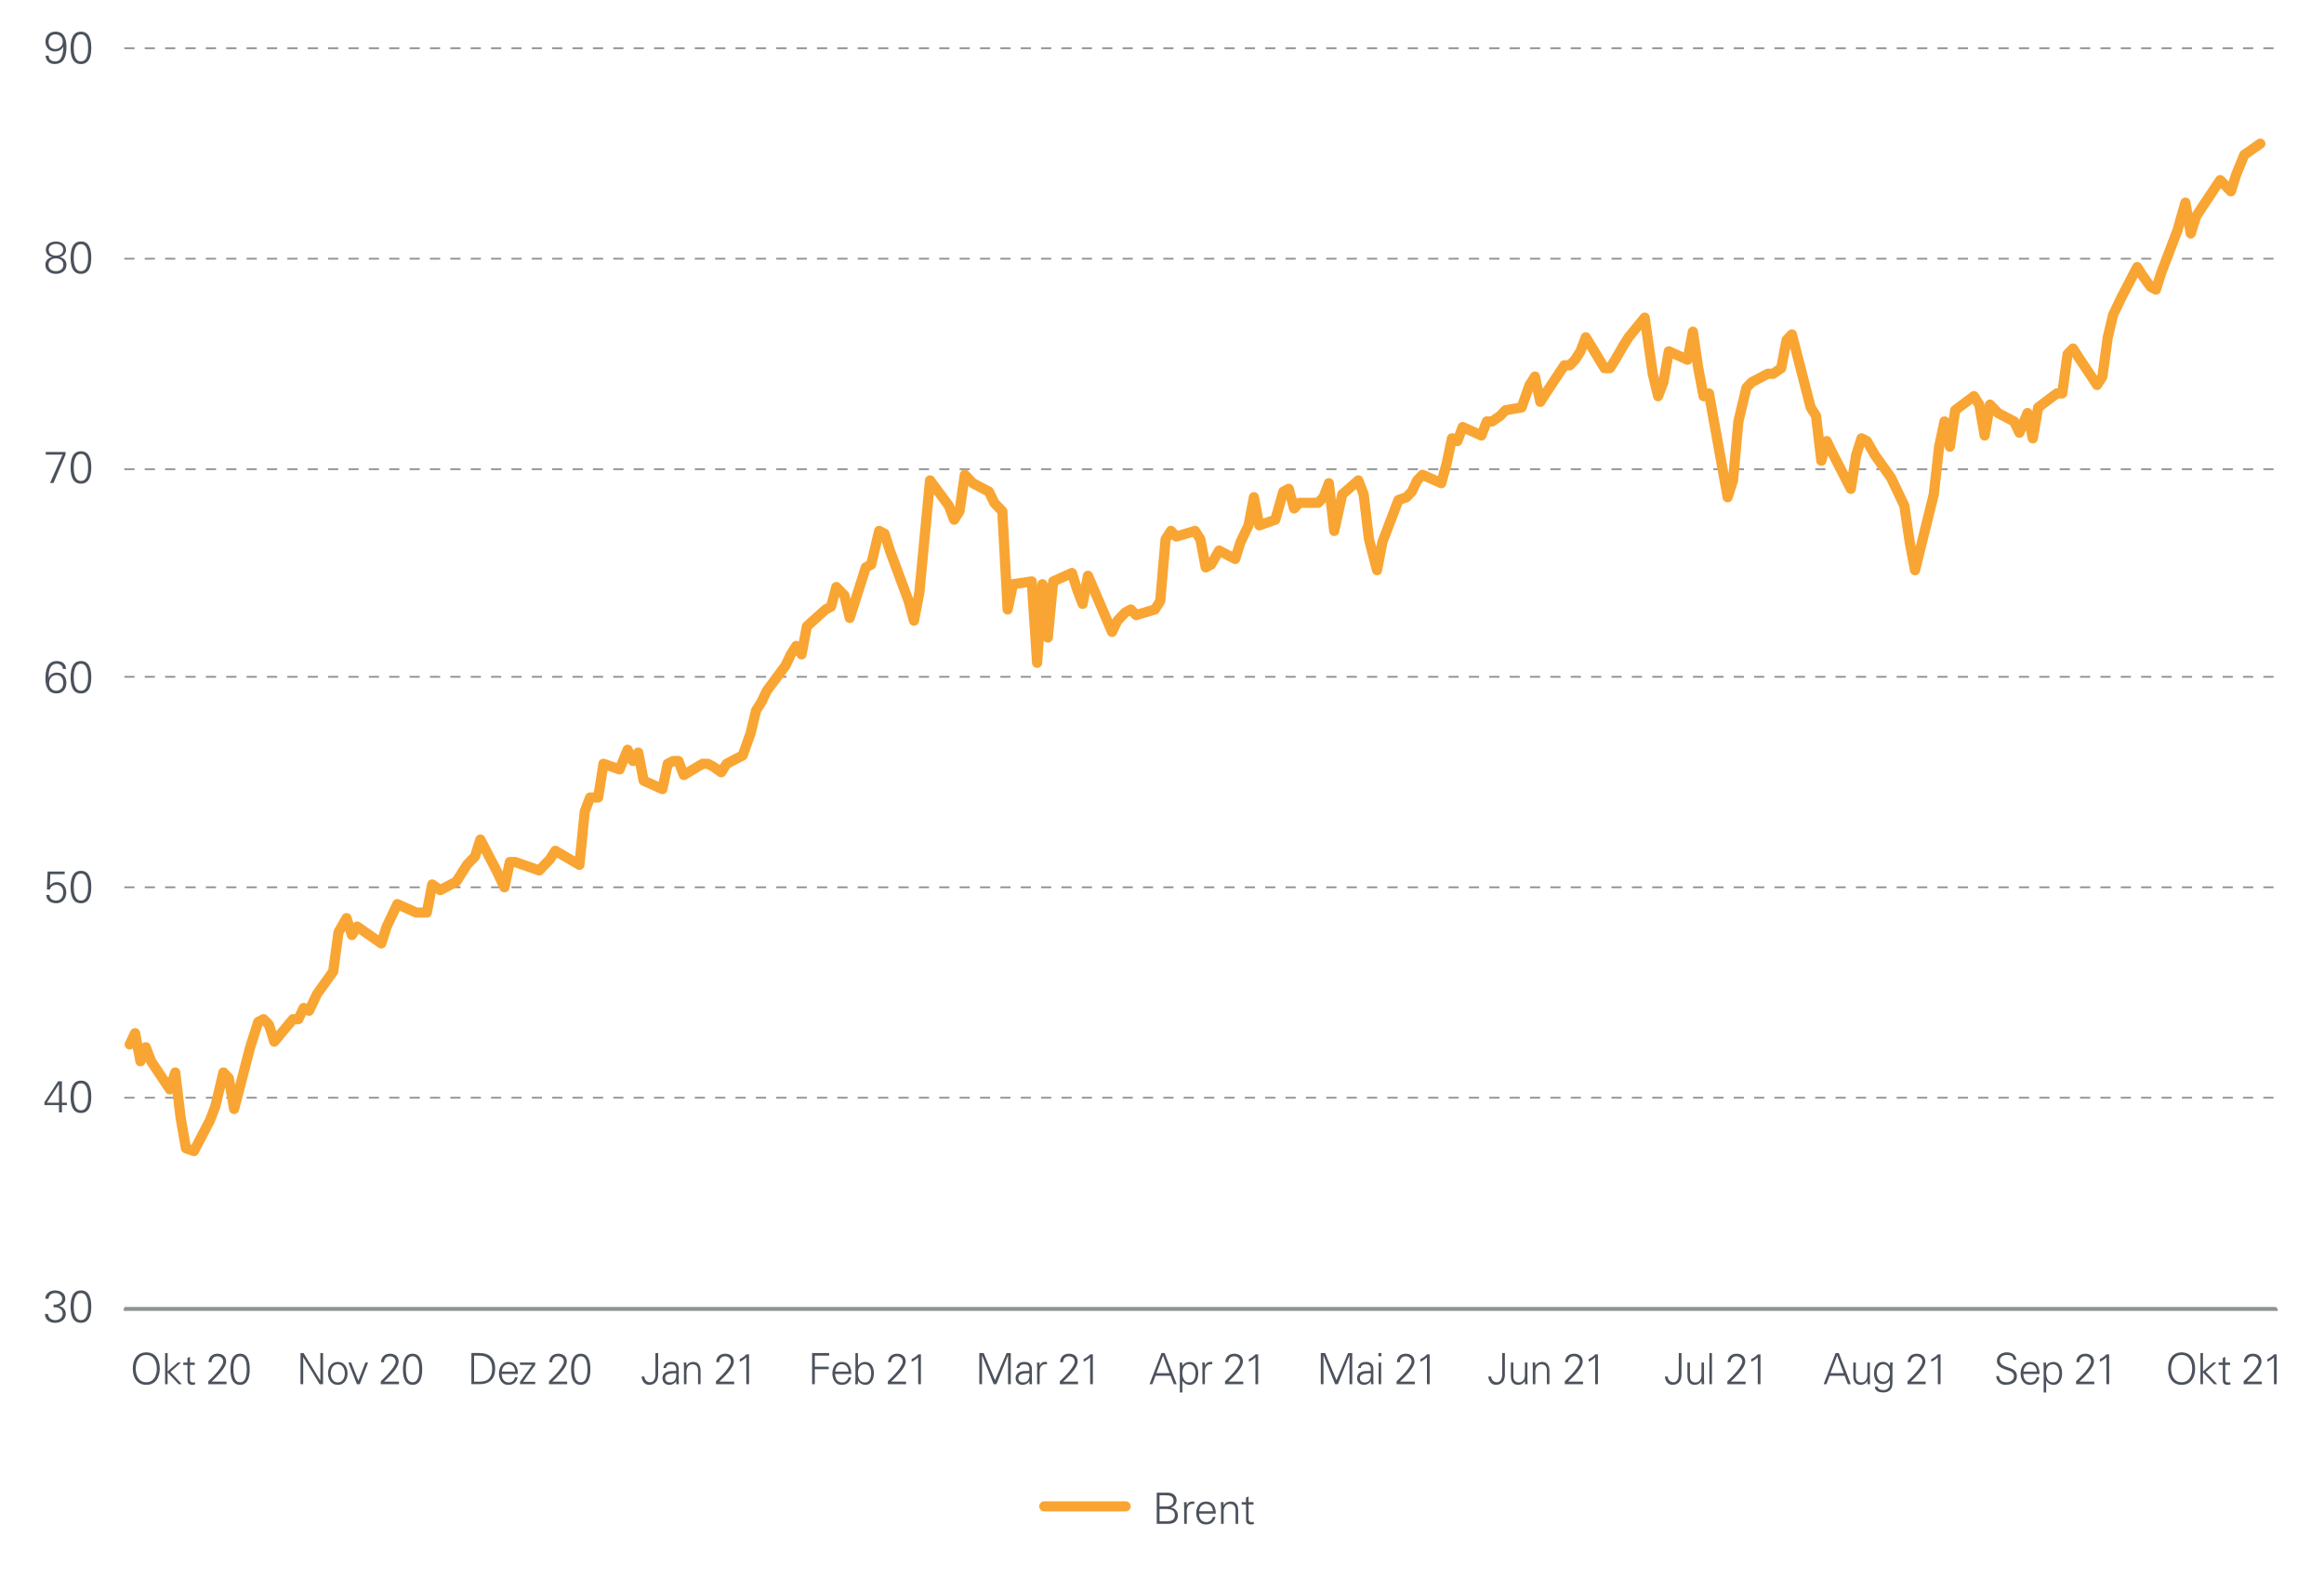 <?xml version="1.0" encoding="utf-8"?>
<!-- Generator: Adobe Illustrator 25.4.1, SVG Export Plug-In . SVG Version: 6.00 Build 0)  -->
<svg version="1.0" xmlns="http://www.w3.org/2000/svg" xmlns:xlink="http://www.w3.org/1999/xlink" x="0px" y="0px"
	 viewBox="0 0 700 475.36" enable-background="new 0 0 700 475.36" xml:space="preserve">
<g id="Produt_Chart">
	<g>
		<g>
			<g>
				<g>
					<g>
						<g>
							<path fill="#4B525C" d="M348.42,459.12v-9.39l3.37,0.01c1.39,0,2.61,0.84,2.61,2.34c0,1.04-0.75,1.88-1.74,2.12v0.03
								c1.27,0.21,2.13,1.04,2.13,2.38c0,1.23-0.75,2.51-2.79,2.51H348.42z M351.3,453.87c1.09,0,2.18-0.43,2.18-1.7
								c0-1.37-1.12-1.64-2.22-1.65h-2v3.35H351.3z M349.26,458.34h2.07c1.61,0.03,2.55-0.4,2.55-1.85c0-1.6-1.29-1.85-3.05-1.85
								h-1.56V458.34z"/>
							<path fill="#4B525C" d="M357.46,459.12h-0.78v-5.06c0.01-0.51-0.04-1.03-0.07-1.47h0.81l0.04,0.96h0.03
								c0.23-0.66,0.82-1.13,1.47-1.16c0.26-0.01,0.52,0,0.78,0.01v0.75c-0.16-0.01-0.32-0.05-0.48-0.05
								c-1.16,0-1.77,0.83-1.79,2.08V459.12z"/>
							<path fill="#4B525C" d="M361.15,456.04c0.03,1.39,0.66,2.56,2.26,2.56c0.92,0,1.69-0.66,1.89-1.56h0.82
								c-0.4,1.56-1.38,2.28-2.95,2.28c-1.95,0-2.86-1.68-2.86-3.46c0-1.77,0.97-3.46,2.91-3.46c2.18,0,2.98,1.6,2.98,3.64H361.15z
								 M365.35,455.33c-0.09-1.26-0.77-2.21-2.12-2.21c-1.27,0-1.95,1.07-2.05,2.21H365.35z"/>
							<path fill="#4B525C" d="M368.57,459.12h-0.78v-5.06c0-0.51-0.04-1.03-0.07-1.47h0.81l0.04,0.96l0.03,0.03
								c0.46-0.81,1.2-1.18,2.04-1.18c2.13,0,2.3,1.89,2.3,2.64v4.08h-0.78v-4.21c0-1.13-0.65-1.79-1.72-1.79
								c-1.29,0-1.87,1.08-1.87,2.25V459.12z"/>
							<path fill="#4B525C" d="M375.3,453.31H374v-0.71h1.3v-1.39l0.78-0.34v1.73h1.48v0.71h-1.48v4.37c-0.01,0.6,0.3,0.92,0.9,0.92
								c0.23,0,0.47-0.01,0.68-0.08v0.68c-0.25,0.06-0.53,0.12-0.79,0.12c-1.65,0-1.56-1.05-1.56-1.94V453.31z"/>
						</g>
						
							<line fill="none" stroke="#F9A533" stroke-width="3.05" stroke-linecap="round" stroke-linejoin="round" stroke-miterlimit="10" x1="339.05" y1="453.86" x2="314.54" y2="453.86"/>
					</g>
				</g>
			</g>
		</g>
		<g>
			<path fill="#4B525C" d="M14.67,16.8c0.04,1.23,0.88,1.69,2.03,1.69c2.14,0,2.37-3,2.37-4.42h-0.03
				c-0.46,0.91-1.39,1.43-2.48,1.43c-1.69,0-2.87-1.23-2.87-2.91c0-1.78,1.18-3.06,2.99-3.06c2.72,0,3.33,2.3,3.33,4.62
				c0,2.51-0.57,5.14-3.56,5.14c-1.67,0-2.61-1.01-2.73-2.5H14.67z M14.64,12.67c0,1.23,0.77,2.1,2,2.1c1.3,0,2.26-0.92,2.26-2.22
				c0-1.28-0.92-2.19-2.21-2.19C15.31,10.35,14.64,11.37,14.64,12.67z"/>
			<path fill="#4B525C" d="M27.49,14.42c0,2.38-0.56,4.88-3.11,4.88c-2.56,0-3.11-2.5-3.11-4.88s0.55-4.88,3.11-4.88
				C26.93,9.54,27.49,12.04,27.49,14.42z M22.21,14.42c0,1.39,0.18,4.07,2.17,4.07s2.17-2.68,2.17-4.07s-0.18-4.07-2.17-4.07
				S22.21,13.03,22.21,14.42z"/>
			<path fill="#4B525C" d="M15.71,77.43c-1.1-0.11-1.91-1.05-1.91-2.16c0-1.73,1.54-2.51,3.04-2.51s3.04,0.78,3.04,2.51
				c0,1.14-0.81,1.92-1.88,2.16v0.01c1.25,0.32,2.02,1.08,2.02,2.33c0,1.89-1.61,2.74-3.18,2.74s-3.18-0.85-3.18-2.74
				c-0.01-1.2,0.83-2.06,2.04-2.31V77.43z M16.85,81.7c1.16,0,2.23-0.59,2.23-1.93s-1.07-1.93-2.23-1.93s-2.23,0.6-2.23,1.93
				S15.68,81.7,16.85,81.7z M16.85,77.02c1.25,0,2.17-0.59,2.17-1.76c0-1.26-1.12-1.77-2.17-1.77s-2.17,0.51-2.17,1.77
				C14.68,76.43,15.6,77.02,16.85,77.02z"/>
			<path fill="#4B525C" d="M27.49,77.63c0,2.38-0.56,4.88-3.11,4.88c-2.56,0-3.11-2.5-3.11-4.88s0.55-4.88,3.11-4.88
				C26.93,72.75,27.49,75.25,27.49,77.63z M22.21,77.63c0,1.39,0.18,4.07,2.17,4.07s2.17-2.68,2.17-4.07s-0.18-4.07-2.17-4.07
				S22.21,76.24,22.21,77.63z"/>
			<path fill="#4B525C" d="M19.75,136.95l-3.64,8.57h-1.03l3.75-8.54h-5.05v-0.81h5.97V136.95z"/>
			<path fill="#4B525C" d="M27.49,140.84c0,2.38-0.56,4.88-3.11,4.88c-2.56,0-3.11-2.5-3.11-4.88s0.55-4.88,3.11-4.88
				C26.93,135.96,27.49,138.46,27.49,140.84z M22.21,140.84c0,1.39,0.18,4.07,2.17,4.07s2.17-2.68,2.17-4.07s-0.18-4.07-2.17-4.07
				S22.21,139.45,22.21,140.84z"/>
			<path fill="#4B525C" d="M19.88,201.56h-0.95c-0.04-0.97-0.83-1.58-1.79-1.58c-2.25,0-2.5,2.45-2.5,4.2h0.03
				c0.42-1.03,1.37-1.53,2.46-1.53c1.85,0,2.87,1.31,2.87,3.1s-1.11,3.18-2.95,3.18c-2.61,0-3.36-2.16-3.36-4.41
				c0-2.39,0.38-5.35,3.41-5.35C18.63,199.17,19.85,199.94,19.88,201.56z M14.8,205.87c0,1.18,0.89,2.24,2.11,2.24
				c1.38,0,2.14-0.99,2.14-2.31c0-1.23-0.57-2.41-1.96-2.41C15.6,203.4,14.8,204.48,14.8,205.87z"/>
			<path fill="#4B525C" d="M27.49,204.05c0,2.38-0.56,4.88-3.11,4.88c-2.56,0-3.11-2.5-3.11-4.88s0.55-4.88,3.11-4.88
				C26.93,199.17,27.49,201.67,27.49,204.05z M22.21,204.05c0,1.39,0.18,4.07,2.17,4.07s2.17-2.68,2.17-4.07s-0.18-4.07-2.17-4.07
				S22.21,202.65,22.21,204.05z"/>
			<path fill="#4B525C" d="M14.33,262.58h5.16v0.81h-4.32l-0.15,3.34l0.03,0.03c0.53-0.61,1.22-0.99,2.06-0.99
				c1.76,0,2.86,1.45,2.86,3.12c0,1.8-1.15,3.25-3,3.25c-1.58,0-2.98-0.73-3.03-2.5h0.95c0.05,1.12,0.92,1.69,1.99,1.69
				c1.46,0,2.15-1.12,2.15-2.47c0-1.35-0.69-2.27-2.1-2.27c-0.89,0-1.71,0.54-1.89,1.42h-0.91L14.33,262.58z"/>
			<path fill="#4B525C" d="M27.49,267.26c0,2.38-0.56,4.88-3.11,4.88c-2.56,0-3.11-2.5-3.11-4.88c0-2.38,0.55-4.88,3.11-4.88
				C26.93,262.37,27.49,264.88,27.49,267.26z M22.21,267.26c0,1.39,0.18,4.07,2.17,4.07s2.17-2.68,2.17-4.07s-0.18-4.07-2.17-4.07
				S22.21,265.86,22.21,267.26z"/>
			<path fill="#4B525C" d="M17.78,332.96h-4.4v-0.85l4.11-6.33h1.16v6.45h1.5v0.73h-1.5v2.18h-0.88V332.96z M17.78,326.66h-0.03
				l-3.63,5.57h3.65V326.66z"/>
			<path fill="#4B525C" d="M27.49,330.46c0,2.38-0.56,4.88-3.11,4.88c-2.56,0-3.11-2.5-3.11-4.88c0-2.38,0.55-4.88,3.11-4.88
				C26.93,325.58,27.49,328.08,27.49,330.46z M22.21,330.46c0,1.39,0.18,4.07,2.17,4.07s2.17-2.68,2.17-4.07s-0.18-4.07-2.17-4.07
				S22.21,329.07,22.21,330.46z"/>
			<path fill="#4B525C" d="M16.13,393.05c1.21,0.14,2.59-0.35,2.59-1.76c0-1.08-0.97-1.69-2.07-1.69c-1.19,0-1.92,0.62-2.04,1.7
				h-0.95c0-1.58,1.41-2.51,2.87-2.51c1.58,0,3.14,0.74,3.14,2.56c0,1.14-0.87,1.89-1.91,2.11v0.03c1.19,0.26,2.06,1.11,2.06,2.37
				c0,1.76-1.64,2.7-3.21,2.7c-1.65,0-3.03-0.89-3.08-2.68h0.95c0.01,1.16,1.04,1.87,2.12,1.87c1.25,0,2.27-0.66,2.27-2
				c0-1.5-1.45-2.03-2.73-1.84V393.05z"/>
			<path fill="#4B525C" d="M27.49,393.67c0,2.38-0.56,4.88-3.11,4.88c-2.56,0-3.11-2.5-3.11-4.88c0-2.38,0.55-4.88,3.11-4.88
				C26.93,388.79,27.49,391.29,27.49,393.67z M22.21,393.67c0,1.39,0.18,4.07,2.17,4.07s2.17-2.68,2.17-4.07s-0.18-4.07-2.17-4.07
				S22.21,392.28,22.21,393.67z"/>
		</g>
		<g>
			<line fill="none" stroke="#909294" stroke-width="0.767" x1="37.26" y1="394.58" x2="686.06" y2="394.58"/>
		</g>
		<path fill="none" stroke="#909294" stroke-width="0.537" stroke-dasharray="3.068,3.068" d="M37.46,330.74h648.2 M37.46,267.33
			h648.2 M37.46,203.92h648.2 M37.46,141.36h648.2 M37.46,77.95h648.2 M37.46,14.53h648.2"/>
		<g>
			<line fill="none" stroke="#909294" stroke-width="0.767" x1="37.46" y1="394.16" x2="685.66" y2="394.16"/>
		</g>
		
			<polyline fill="none" stroke="#F9A533" stroke-width="3.073" stroke-linecap="round" stroke-linejoin="round" stroke-miterlimit="10" points="
			39.07,314.68 40.69,311.3 42.3,319.75 43.91,315.53 45.52,319.75 51.17,328.21 52.78,323.13 54.39,336.66 56,345.96 58.42,346.81 
			63.26,337.51 64.87,333.28 67.29,323.13 68.9,324.83 70.52,334.13 75.35,315.53 77.77,307.92 79.38,307.07 81,308.76 
			82.61,313.83 88.25,307.07 89.86,307.07 91.48,303.69 93.09,304.53 95.51,299.46 100.35,292.7 101.96,280.86 104.38,276.63 
			105.99,281.71 107.6,279.17 112.44,282.55 114.86,284.24 116.47,279.17 118.08,275.79 119.69,272.41 125.34,274.94 126.95,274.94 
			128.56,274.94 130.18,266.49 132.59,268.18 137.43,265.64 139.04,263.11 140.66,260.57 143.07,258.03 144.69,252.96 
			149.52,262.26 151.94,267.33 153.56,259.72 155.17,259.72 162.42,262.26 164.04,260.57 165.65,258.88 167.26,256.34 
			174.52,260.57 176.13,244.51 177.74,240.28 180.16,240.28 181.77,230.13 186.61,231.82 189.03,225.9 190.64,229.29 192.25,226.75 
			193.87,235.2 199.51,237.74 201.12,230.13 202.73,229.29 204.35,229.29 205.96,233.51 211.6,230.13 213.22,230.13 214.83,230.98 
			217.25,232.67 218.86,230.13 223.7,227.6 226.11,220.83 227.73,214.07 229.34,211.53 230.95,208.15 236.6,200.54 238.21,197.16 
			239.82,194.62 241.43,197.16 243.05,188.7 248.69,183.63 250.3,182.79 251.91,176.87 254.33,179.4 255.94,186.17 260.78,170.95 
			262.39,170.1 264.81,159.96 266.43,160.8 268.04,165.88 273.68,181.09 275.29,187.01 276.91,178.56 278.52,161.65 280.13,144.74 
			285.77,152.35 287.39,156.58 289,154.04 290.61,143.05 293.03,145.58 297.87,148.12 299.48,151.5 301.9,154.04 303.51,183.63 
			305.12,176.02 310.77,175.18 312.38,199.69 313.99,176.02 315.6,192.09 317.22,175.18 322.86,172.64 324.47,177.71 326.09,181.94 
			327.7,173.48 334.95,190.39 336.57,187.01 338.99,184.48 340.6,183.63 342.21,185.32 347.85,183.63 349.47,181.09 351.08,162.49 
			352.69,159.96 354.3,161.65 359.95,159.96 361.56,162.49 363.17,170.95 364.78,170.1 367.2,165.88 372.04,168.41 373.65,163.34 
			376.07,158.27 377.68,149.81 379.3,158.27 384.13,156.58 386.55,148.12 388.16,147.28 389.78,153.19 391.39,151.5 397.03,151.5 
			398.65,149.81 400.26,145.58 401.87,159.96 404.29,148.97 409.13,144.74 410.74,148.97 412.35,162.49 414.77,171.79 
			416.38,163.34 421.22,150.66 423.64,149.81 425.25,148.12 426.86,144.74 428.48,143.05 434.12,145.58 435.73,139.67 
			437.34,132.06 438.96,132.9 440.57,128.67 446.21,131.21 447.82,126.98 449.44,126.98 451.86,125.29 453.47,123.6 458.31,122.76 
			460.72,115.99 462.34,113.46 463.95,121.07 465.56,118.53 471.2,110.07 472.82,110.07 474.43,108.38 476.04,105.85 477.65,101.62 
			483.3,110.92 484.91,110.92 486.52,108.38 488.94,104.16 490.55,101.62 495.39,95.7 497.81,112.61 499.42,119.37 501.03,115.15 
			502.65,105.85 508.29,108.38 509.9,99.93 511.52,110.92 513.13,119.37 514.74,118.53 520.38,149.81 522,144.74 523.61,126.98 
			526.03,116.84 527.64,115.15 532.48,112.61 534.09,112.61 536.51,110.92 538.12,102.46 539.73,100.77 545.38,122.76 
			546.99,125.29 548.6,138.82 550.21,132.9 551.83,136.28 557.47,147.28 559.08,137.13 560.69,132.06 562.31,132.9 564.73,137.13 
			569.56,143.89 571.18,147.28 573.59,152.35 575.21,163.34 576.82,171.79 582.46,148.97 584.07,134.59 585.69,126.98 587.3,134.59 
			588.91,123.6 594.56,119.37 596.17,121.91 597.78,131.21 599.39,121.91 601.81,124.45 606.65,126.98 608.26,130.37 610.68,124.45 
			612.29,132.06 613.9,122.76 619.55,118.53 621.16,118.53 622.77,106.69 624.39,105 626,107.54 631.64,115.99 633.25,113.46 
			634.87,101.62 636.48,94.86 638.9,89.78 643.73,80.48 645.35,83.02 647.77,86.4 649.38,87.25 650.99,82.17 655.83,69.49 
			658.25,61.04 659.86,70.34 661.47,65.26 663.08,62.73 668.73,54.27 670.34,55.96 671.95,57.65 673.56,52.58 675.98,46.66 
			680.82,43.28 		"/>
		<g>
			<g>
				<g>
					<g>
						<path fill="#4C525C" d="M90.51,407.66h0.93l5.02,8.26h0.03v-8.26h0.82v9.39h-1.03l-4.92-8.11h-0.03v8.11h-0.82V407.66z"/>
						<path fill="#4C525C" d="M104.69,413.79c0,1.72-0.93,3.46-2.95,3.46s-2.95-1.74-2.95-3.46c0-1.72,0.93-3.46,2.95-3.46
							S104.69,412.07,104.69,413.79z M101.74,411.04c-1.53,0-2.13,1.53-2.13,2.74c0,1.21,0.6,2.74,2.13,2.74s2.13-1.53,2.13-2.74
							C103.87,412.58,103.27,411.04,101.74,411.04z"/>
						<path fill="#4C525C" d="M105.76,410.52l2.18,5.45l2.11-5.45h0.83l-2.51,6.53h-0.86l-2.58-6.53H105.76z"/>
						<path fill="#4C525C" d="M114.69,417.05v-0.88c1.13-1.05,4.49-4.32,4.49-5.93c0-1.05-0.81-1.6-1.75-1.6
							c-1.05,0-1.76,0.74-1.76,1.79h-0.88c0-1.59,1.16-2.57,2.67-2.57c1.4,0,2.61,0.77,2.61,2.33c0,2.11-3.04,4.75-4.39,6.08h4.5
							v0.78H114.69z"/>
						<path fill="#4C525C" d="M127.17,412.55c0,2.29-0.52,4.69-2.9,4.69s-2.9-2.41-2.9-4.69s0.52-4.69,2.9-4.69
							S127.17,410.26,127.17,412.55z M122.25,412.55c0,1.34,0.16,3.91,2.02,3.91s2.02-2.57,2.02-3.91s-0.16-3.91-2.02-3.91
							S122.25,411.21,122.25,412.55z"/>
					</g>
				</g>
			</g>
		</g>
		<g>
			<g>
				<g>
					<g>
						<path fill="#4C525C" d="M44.06,417.24c-2.61,0-4.06-1.96-4.06-4.89c0-2.92,1.45-4.89,4.06-4.89c2.61,0,4.06,1.96,4.06,4.89
							C48.12,415.28,46.67,417.24,44.06,417.24z M44.06,416.46c2.27,0,3.18-2.05,3.18-4.11c0-2.05-0.91-4.11-3.18-4.11
							c-2.27,0-3.18,2.05-3.18,4.11C40.88,414.41,41.79,416.46,44.06,416.46z"/>
						<path fill="#4C525C" d="M50.5,413.19l3.06-2.67h0.97l-3.2,2.82l3.45,3.71h-0.96l-3.33-3.54v3.54h-0.76v-9.39h0.76V413.19z"/>
						<path fill="#4C525C" d="M56.46,411.24H55.2v-0.71h1.26v-1.39l0.76-0.34v1.73h1.44v0.71h-1.44v4.37
							c-0.01,0.6,0.29,0.92,0.87,0.92c0.23,0,0.45-0.01,0.66-0.08v0.68c-0.24,0.06-0.52,0.12-0.77,0.12c-1.6,0-1.51-1.05-1.51-1.94
							V411.24z"/>
						<path fill="#4C525C" d="M62.74,417.05v-0.88c1.13-1.05,4.49-4.32,4.49-5.93c0-1.05-0.81-1.6-1.75-1.6
							c-1.05,0-1.76,0.74-1.76,1.79h-0.88c0-1.59,1.16-2.57,2.67-2.57c1.4,0,2.61,0.77,2.61,2.33c0,2.11-3.04,4.75-4.39,6.08h4.5
							v0.78H62.74z"/>
						<path fill="#4C525C" d="M75.21,412.55c0,2.29-0.52,4.69-2.9,4.69s-2.9-2.41-2.9-4.69s0.52-4.69,2.9-4.69
							S75.21,410.26,75.21,412.55z M70.3,412.55c0,1.34,0.16,3.91,2.02,3.91s2.02-2.57,2.02-3.91s-0.16-3.91-2.02-3.91
							S70.3,411.21,70.3,412.55z"/>
					</g>
				</g>
			</g>
		</g>
		<g>
			<g>
				<g>
					<g>
						<path fill="#4C525C" d="M144.45,407.66c2.99,0,4.69,1.59,4.69,4.69s-1.7,4.69-4.69,4.69h-2.46v-9.39H144.45z M144.65,416.27
							c2.56,0,3.6-1.55,3.6-3.91c0-2.77-1.58-3.99-4.16-3.91h-1.29v7.83H144.65z"/>
						<path fill="#4C525C" d="M151.11,413.97c0.03,1.39,0.64,2.56,2.19,2.56c0.89,0,1.64-0.66,1.83-1.56h0.79
							c-0.39,1.56-1.34,2.28-2.86,2.28c-1.89,0-2.77-1.68-2.77-3.46c0-1.77,0.95-3.46,2.82-3.46c2.12,0,2.89,1.6,2.89,3.64H151.11z
							 M155.18,413.25c-0.09-1.26-0.74-2.21-2.05-2.21c-1.24,0-1.89,1.07-1.99,2.21H155.18z"/>
						<path fill="#4C525C" d="M156.62,416.33l3.69-5.1h-3.69v-0.71h4.59v0.71l-3.67,5.1h3.67v0.71h-4.59V416.33z"/>
						<path fill="#4C525C" d="M165.35,417.05v-0.88c1.13-1.05,4.49-4.32,4.49-5.93c0-1.05-0.81-1.6-1.75-1.6
							c-1.05,0-1.76,0.74-1.76,1.79h-0.88c0-1.59,1.16-2.57,2.67-2.57c1.4,0,2.61,0.77,2.61,2.33c0,2.11-3.04,4.75-4.39,6.08h4.5
							v0.78H165.35z"/>
						<path fill="#4C525C" d="M177.82,412.55c0,2.29-0.52,4.69-2.9,4.69s-2.9-2.41-2.9-4.69s0.52-4.69,2.9-4.69
							S177.82,410.26,177.82,412.55z M172.91,412.55c0,1.34,0.16,3.91,2.02,3.91s2.02-2.57,2.02-3.91s-0.16-3.91-2.02-3.91
							S172.91,411.21,172.91,412.55z"/>
					</g>
				</g>
			</g>
		</g>
		<g>
			<g>
				<g>
					<g>
						<path fill="#4C525C" d="M194.09,414.73c0.09,1.01,0.74,1.73,1.73,1.73c1.16,0,1.6-1.21,1.6-2.34v-6.46h0.82v6.33
							c0,0.69-0.04,1.59-0.63,2.33c-0.52,0.65-1.27,0.92-2.05,0.92c-1.47,0-2.17-1.14-2.34-2.51H194.09z"/>
						<path fill="#4C525C" d="M203.68,412.45c-0.08-1.07-0.61-1.4-1.5-1.4c-0.79,0-1.45,0.25-1.55,1.13h-0.81
							c0.19-1.34,1.16-1.85,2.37-1.85c1.4,0,2.27,0.66,2.24,2.16v3.09c-0.01,0.51,0.04,1.03,0.06,1.47h-0.78l-0.03-0.96h-0.03
							l-0.04,0.09c-0.28,0.55-1.12,1.07-1.98,1.07c-1.17,0-2.1-0.74-2.1-2.02c0-0.88,0.52-1.56,1.27-1.88
							c0.84-0.38,1.94-0.25,2.86-0.3V412.45z M201.79,416.53c1.65,0,1.97-1.4,1.89-2.77c-1.07,0.04-3.31-0.17-3.31,1.47
							C200.37,416.11,201.02,416.53,201.79,416.53z"/>
						<path fill="#4C525C" d="M206.77,417.05h-0.76v-5.06c0-0.51-0.04-1.03-0.06-1.47h0.78l0.04,0.96l0.03,0.03
							c0.44-0.81,1.16-1.18,1.98-1.18c2.07,0,2.23,1.89,2.23,2.64v4.08h-0.76v-4.21c0-1.13-0.63-1.79-1.66-1.79
							c-1.25,0-1.81,1.08-1.81,2.25V417.05z"/>
						<path fill="#4C525C" d="M215.65,417.05v-0.88c1.13-1.05,4.49-4.32,4.49-5.93c0-1.05-0.81-1.6-1.75-1.6
							c-1.05,0-1.76,0.74-1.76,1.79h-0.88c0-1.59,1.16-2.57,2.67-2.57c1.4,0,2.61,0.77,2.61,2.33c0,2.11-3.04,4.75-4.39,6.08h4.5
							v0.78H215.65z"/>
						<path fill="#4C525C" d="M222.83,409.47c0.74-0.31,1.44-0.83,2-1.42h0.78v9h-0.82v-8.09c-0.58,0.57-1.26,1-1.97,1.35V409.47z"
							/>
					</g>
				</g>
			</g>
		</g>
		<g>
			<g>
				<g>
					<g>
						<path fill="#4C525C" d="M244.61,417.05v-9.39h5.14v0.78h-4.32v3.32h4.17v0.78h-4.17v4.51H244.61z"/>
						<path fill="#4C525C" d="M251.54,413.97c0.03,1.39,0.64,2.56,2.19,2.56c0.89,0,1.64-0.66,1.83-1.56h0.79
							c-0.39,1.56-1.34,2.28-2.86,2.28c-1.89,0-2.77-1.68-2.77-3.46c0-1.77,0.95-3.46,2.82-3.46c2.12,0,2.89,1.6,2.89,3.64H251.54z
							 M255.61,413.25c-0.09-1.26-0.74-2.21-2.05-2.21c-1.24,0-1.89,1.07-1.99,2.21H255.61z"/>
						<path fill="#4C525C" d="M258.38,417.05h-0.78c0.03-0.44,0.06-0.96,0.06-1.47v-7.92h0.76v3.82l0.03,0.03
							c0.44-0.77,1.32-1.18,2.17-1.18c1.88,0,2.6,1.74,2.6,3.43c0,1.64-0.72,3.48-2.56,3.48c-0.92,0-1.69-0.43-2.21-1.21l-0.03,0.05
							L258.38,417.05z M258.42,413.66c0,1.48,0.5,2.87,2.16,2.87c1.45,0,1.81-1.63,1.81-2.83c0-1.25-0.49-2.65-1.93-2.65
							C258.98,411.04,258.42,412.33,258.42,413.66z"/>
						<path fill="#4C525C" d="M267.42,417.05v-0.88c1.13-1.05,4.49-4.32,4.49-5.93c0-1.05-0.81-1.6-1.75-1.6
							c-1.05,0-1.76,0.74-1.76,1.79h-0.88c0-1.59,1.16-2.57,2.67-2.57c1.4,0,2.61,0.77,2.61,2.33c0,2.11-3.04,4.75-4.39,6.08h4.5
							v0.78H267.42z"/>
						<path fill="#4C525C" d="M274.6,409.47c0.74-0.31,1.44-0.83,2-1.42h0.78v9h-0.82v-8.09c-0.58,0.57-1.26,1-1.97,1.35V409.47z"/>
					</g>
				</g>
			</g>
		</g>
		<g>
			<g>
				<g>
					<g>
						<path fill="#4C525C" d="M294.98,417.05v-9.39h1.31l3.42,8.18l3.49-8.18h1.25v9.39h-0.82v-8.67h-0.03l-3.48,8.67h-0.82
							l-3.48-8.63h-0.03v8.63H294.98z"/>
						<path fill="#4C525C" d="M310.06,412.45c-0.08-1.07-0.61-1.4-1.5-1.4c-0.79,0-1.45,0.25-1.55,1.13h-0.81
							c0.19-1.34,1.16-1.85,2.37-1.85c1.4,0,2.27,0.66,2.24,2.16v3.09c-0.01,0.51,0.04,1.03,0.06,1.47h-0.78l-0.03-0.96h-0.03
							l-0.04,0.09c-0.28,0.55-1.12,1.07-1.98,1.07c-1.17,0-2.1-0.74-2.1-2.02c0-0.88,0.52-1.56,1.27-1.88
							c0.84-0.38,1.94-0.25,2.86-0.3V412.45z M308.17,416.53c1.65,0,1.97-1.4,1.89-2.77c-1.07,0.04-3.31-0.17-3.31,1.47
							C306.75,416.11,307.4,416.53,308.17,416.53z"/>
						<path fill="#4C525C" d="M313.15,417.05h-0.76v-5.06c0.01-0.51-0.04-1.03-0.06-1.47h0.78l0.04,0.96h0.03
							c0.23-0.66,0.79-1.13,1.42-1.16c0.25-0.01,0.5,0,0.76,0.01v0.75c-0.15-0.01-0.31-0.05-0.47-0.05c-1.12,0-1.71,0.83-1.74,2.08
							V417.05z"/>
						<path fill="#4C525C" d="M319.22,417.05v-0.88c1.13-1.05,4.49-4.32,4.49-5.93c0-1.05-0.81-1.6-1.75-1.6
							c-1.05,0-1.76,0.74-1.76,1.79h-0.88c0-1.59,1.16-2.57,2.67-2.57c1.4,0,2.61,0.77,2.61,2.33c0,2.11-3.04,4.75-4.39,6.08h4.5
							v0.78H319.22z"/>
						<path fill="#4C525C" d="M326.4,409.47c0.74-0.31,1.44-0.83,2-1.42h0.78v9h-0.82v-8.09c-0.58,0.57-1.26,1-1.97,1.35V409.47z"/>
					</g>
				</g>
			</g>
		</g>
		<g>
			<g>
				<g>
					<g>
						<path fill="#4C525C" d="M346.24,417.05l3.6-9.39h0.96l3.63,9.39h-0.89l-0.97-2.54h-4.52l-0.96,2.54H346.24z M352.28,413.73
							l-1.97-5.29l-2,5.29H352.28z"/>
						<path fill="#4C525C" d="M356.13,419.55h-0.76v-7.55c0.01-0.51-0.04-1.03-0.06-1.47h0.78l0.04,0.96l0.03,0.03
							c0.44-0.77,1.32-1.18,2.17-1.18c1.88,0,2.6,1.74,2.6,3.43c0,1.64-0.72,3.48-2.56,3.48c-0.92,0-1.69-0.43-2.21-1.21h-0.03
							V419.55z M358.29,416.53c1.45,0,1.81-1.65,1.81-2.86c0-1.25-0.49-2.63-1.93-2.63c-1.47,0-2.04,1.26-2.04,2.59
							C356.13,415.11,356.64,416.53,358.29,416.53z"/>
						<path fill="#4C525C" d="M362.93,417.05h-0.76v-5.06c0.01-0.51-0.04-1.03-0.06-1.47h0.78l0.04,0.96h0.03
							c0.23-0.66,0.79-1.13,1.42-1.16c0.25-0.01,0.5,0,0.76,0.01v0.75c-0.15-0.01-0.31-0.05-0.47-0.05c-1.12,0-1.71,0.83-1.74,2.08
							V417.05z"/>
						<path fill="#4C525C" d="M368.99,417.05v-0.88c1.13-1.05,4.49-4.32,4.49-5.93c0-1.05-0.81-1.6-1.75-1.6
							c-1.05,0-1.76,0.74-1.76,1.79h-0.88c0-1.59,1.16-2.57,2.67-2.57c1.4,0,2.61,0.77,2.61,2.33c0,2.11-3.04,4.75-4.39,6.08h4.5
							v0.78H368.99z"/>
						<path fill="#4C525C" d="M376.18,409.47c0.74-0.31,1.44-0.83,2-1.42h0.78v9h-0.82v-8.09c-0.58,0.57-1.26,1-1.97,1.35V409.47z"
							/>
					</g>
				</g>
			</g>
		</g>
		<g>
			<g>
				<g>
					<g>
						<path fill="#4C525C" d="M397.83,417.05v-9.39h1.31l3.42,8.18l3.49-8.18h1.25v9.39h-0.82v-8.67h-0.03l-3.48,8.67h-0.82
							l-3.48-8.63h-0.03v8.63H397.83z"/>
						<path fill="#4C525C" d="M412.91,412.45c-0.08-1.07-0.61-1.4-1.5-1.4c-0.79,0-1.45,0.25-1.55,1.13h-0.81
							c0.19-1.34,1.16-1.85,2.37-1.85c1.4,0,2.27,0.66,2.24,2.16v3.09c-0.01,0.51,0.04,1.03,0.06,1.47h-0.78l-0.03-0.96h-0.03
							l-0.04,0.09c-0.28,0.55-1.12,1.07-1.98,1.07c-1.17,0-2.1-0.74-2.1-2.02c0-0.88,0.52-1.56,1.27-1.88
							c0.84-0.38,1.94-0.25,2.86-0.3V412.45z M411.02,416.53c1.65,0,1.97-1.4,1.89-2.77c-1.07,0.04-3.31-0.17-3.31,1.47
							C409.6,416.11,410.25,416.53,411.02,416.53z"/>
						<path fill="#4C525C" d="M416.07,408.64h-0.88v-0.98h0.88V408.64z M416.01,410.52v6.53h-0.76v-6.53H416.01z"/>
						<path fill="#4C525C" d="M420.66,417.05v-0.88c1.13-1.05,4.49-4.32,4.49-5.93c0-1.05-0.81-1.6-1.75-1.6
							c-1.05,0-1.76,0.74-1.76,1.79h-0.88c0-1.59,1.16-2.57,2.67-2.57c1.4,0,2.61,0.77,2.61,2.33c0,2.11-3.04,4.75-4.39,6.08h4.5
							v0.78H420.66z"/>
						<path fill="#4C525C" d="M427.84,409.47c0.74-0.31,1.44-0.83,2-1.42h0.78v9h-0.82v-8.09c-0.58,0.57-1.26,1-1.97,1.35V409.47z"
							/>
					</g>
				</g>
			</g>
		</g>
		<g>
			<g>
				<g>
					<g>
						<path fill="#4C525C" d="M449.13,414.73c0.09,1.01,0.74,1.73,1.73,1.73c1.16,0,1.6-1.21,1.6-2.34v-6.46h0.82v6.33
							c0,0.69-0.04,1.59-0.63,2.33c-0.52,0.65-1.27,0.92-2.05,0.92c-1.47,0-2.17-1.14-2.34-2.51H449.13z"/>
						<path fill="#4C525C" d="M459.31,410.52h0.76v5.06c0,0.51,0.04,1.03,0.06,1.47h-0.78l-0.04-0.96l-0.03-0.03
							c-0.44,0.81-1.16,1.18-1.98,1.18c-2.07,0-2.23-1.89-2.23-2.64v-4.08h0.76v4.21c0,1.13,0.63,1.79,1.66,1.79
							c1.25,0,1.82-1.08,1.82-2.25V410.52z"/>
						<path fill="#4C525C" d="M462.45,417.05h-0.76v-5.06c0-0.51-0.04-1.03-0.06-1.47h0.78l0.04,0.96l0.03,0.03
							c0.44-0.81,1.16-1.18,1.98-1.18c2.07,0,2.23,1.89,2.23,2.64v4.08h-0.76v-4.21c0-1.13-0.63-1.79-1.66-1.79
							c-1.25,0-1.81,1.08-1.81,2.25V417.05z"/>
						<path fill="#4C525C" d="M471.33,417.05v-0.88c1.13-1.05,4.49-4.32,4.49-5.93c0-1.05-0.81-1.6-1.75-1.6
							c-1.05,0-1.76,0.74-1.76,1.79h-0.88c0-1.59,1.16-2.57,2.67-2.57c1.4,0,2.61,0.77,2.61,2.33c0,2.11-3.04,4.75-4.39,6.08h4.5
							v0.78H471.33z"/>
						<path fill="#4C525C" d="M478.52,409.47c0.74-0.31,1.44-0.83,2-1.42h0.78v9h-0.82v-8.09c-0.58,0.57-1.26,1-1.97,1.35V409.47z"
							/>
					</g>
				</g>
			</g>
		</g>
		<g>
			<g>
				<g>
					<g>
						<path fill="#4C525C" d="M502.32,414.73c0.09,1.01,0.74,1.73,1.73,1.73c1.16,0,1.6-1.21,1.6-2.34v-6.46h0.82v6.33
							c0,0.69-0.04,1.59-0.63,2.33c-0.52,0.65-1.27,0.92-2.05,0.92c-1.47,0-2.17-1.14-2.34-2.51H502.32z"/>
						<path fill="#4C525C" d="M512.5,410.52h0.76v5.06c0,0.51,0.04,1.03,0.06,1.47h-0.78l-0.04-0.96l-0.03-0.03
							c-0.44,0.81-1.16,1.18-1.98,1.18c-2.07,0-2.23-1.89-2.23-2.64v-4.08h0.76v4.21c0,1.13,0.63,1.79,1.66,1.79
							c1.25,0,1.82-1.08,1.82-2.25V410.52z"/>
						<path fill="#4C525C" d="M515.64,417.05h-0.76v-9.39h0.76V417.05z"/>
						<path fill="#4C525C" d="M520.29,417.05v-0.88c1.13-1.05,4.49-4.32,4.49-5.93c0-1.05-0.81-1.6-1.75-1.6
							c-1.05,0-1.76,0.74-1.76,1.79h-0.88c0-1.59,1.16-2.57,2.67-2.57c1.4,0,2.61,0.77,2.61,2.33c0,2.11-3.04,4.75-4.39,6.08h4.5
							v0.78H520.29z"/>
						<path fill="#4C525C" d="M527.48,409.47c0.74-0.31,1.44-0.83,2-1.42h0.78v9h-0.82v-8.09c-0.58,0.57-1.26,1-1.97,1.35V409.47z"
							/>
					</g>
				</g>
			</g>
		</g>
		<g>
			<g>
				<g>
					<g>
						<path fill="#4C525C" d="M549.29,417.05l3.6-9.39h0.96l3.63,9.39h-0.89l-0.97-2.54h-4.52l-0.96,2.54H549.29z M555.33,413.73
							l-1.97-5.29l-2,5.29H555.33z"/>
						<path fill="#4C525C" d="M562.46,410.52h0.76v5.06c0,0.51,0.04,1.03,0.06,1.47h-0.78l-0.04-0.96l-0.03-0.03
							c-0.44,0.81-1.16,1.18-1.98,1.18c-2.07,0-2.23-1.89-2.23-2.64v-4.08h0.76v4.21c0,1.13,0.63,1.79,1.66,1.79
							c1.25,0,1.81-1.08,1.81-2.25V410.52z"/>
						<path fill="#4C525C" d="M569.3,410.52h0.78c-0.03,0.44-0.06,0.96-0.06,1.47v3.91c0,1.3,0.06,2.67-1.34,3.34
							c-0.5,0.25-0.84,0.3-1.44,0.3c-1.15,0-2.51-0.4-2.51-1.75h0.82c0.09,0.78,0.98,1.04,1.79,1.04c0.98,0,1.89-0.71,1.92-1.81
							v-1.22h-0.03c-0.37,0.77-1.24,1.22-2.05,1.22c-1.9,0-2.72-1.5-2.72-3.29c0-1.77,0.77-3.41,2.7-3.41
							c0.92,0,1.58,0.46,2.08,1.21l0.03-0.05L569.3,410.52z M567.23,411.04c-1.37,0-1.95,1.43-1.95,2.63s0.59,2.64,1.98,2.64
							c1.45,0,2-1.39,2-2.67C569.26,412.39,568.6,411.04,567.23,411.04z"/>
						<path fill="#4C525C" d="M574.54,417.05v-0.88c1.13-1.05,4.49-4.32,4.49-5.93c0-1.05-0.81-1.6-1.75-1.6
							c-1.05,0-1.76,0.74-1.76,1.79h-0.88c0-1.59,1.16-2.57,2.67-2.57c1.4,0,2.61,0.77,2.61,2.33c0,2.11-3.04,4.75-4.39,6.08h4.5
							v0.78H574.54z"/>
						<path fill="#4C525C" d="M581.72,409.47c0.74-0.31,1.44-0.83,2-1.42h0.78v9h-0.82v-8.09c-0.58,0.57-1.26,1-1.97,1.35V409.47z"
							/>
					</g>
				</g>
			</g>
		</g>
		<g>
			<g>
				<g>
					<g>
						<path fill="#4C525C" d="M603.98,417.24c-1.45,0-2.67-1.09-2.71-2.64h0.88c0.03,1.44,1.06,1.86,2.28,1.86
							c1.02,0,2.19-0.61,2.19-1.81c0-0.94-0.66-1.38-1.42-1.64c-1.47-0.51-3.72-0.99-3.72-3.02c0-1.64,1.46-2.54,2.9-2.54
							c1.2,0,2.76,0.43,2.96,2.24h-0.88c-0.03-1.16-1.05-1.46-1.98-1.46c-0.95,0-2.12,0.49-2.12,1.64c0,2.67,5.14,1.46,5.14,4.69
							C607.51,416.62,605.8,417.24,603.98,417.24z"/>
						<path fill="#4C525C" d="M609.44,413.97c0.03,1.39,0.64,2.56,2.19,2.56c0.89,0,1.64-0.66,1.83-1.56h0.79
							c-0.39,1.56-1.34,2.28-2.86,2.28c-1.89,0-2.77-1.68-2.77-3.46c0-1.77,0.95-3.46,2.82-3.46c2.12,0,2.89,1.6,2.89,3.64H609.44z
							 M613.51,413.25c-0.09-1.26-0.74-2.21-2.05-2.21c-1.24,0-1.89,1.07-1.99,2.21H613.51z"/>
						<path fill="#4C525C" d="M616.32,419.55h-0.76v-7.55c0.01-0.51-0.04-1.03-0.06-1.47h0.78l0.04,0.96l0.03,0.03
							c0.44-0.77,1.32-1.18,2.17-1.18c1.88,0,2.6,1.74,2.6,3.43c0,1.64-0.72,3.48-2.56,3.48c-0.92,0-1.69-0.43-2.21-1.21h-0.03
							V419.55z M618.47,416.53c1.45,0,1.81-1.65,1.81-2.86c0-1.25-0.49-2.63-1.93-2.63c-1.47,0-2.04,1.26-2.04,2.59
							C616.32,415.11,616.82,416.53,618.47,416.53z"/>
						<path fill="#4C525C" d="M625.32,417.05v-0.88c1.13-1.05,4.49-4.32,4.49-5.93c0-1.05-0.81-1.6-1.75-1.6
							c-1.05,0-1.76,0.74-1.76,1.79h-0.88c0-1.59,1.16-2.57,2.67-2.57c1.4,0,2.61,0.77,2.61,2.33c0,2.11-3.04,4.75-4.39,6.08h4.5
							v0.78H625.32z"/>
						<path fill="#4C525C" d="M632.5,409.47c0.74-0.31,1.44-0.83,2-1.42h0.78v9h-0.82v-8.09c-0.58,0.57-1.26,1-1.97,1.35V409.47z"/>
					</g>
				</g>
			</g>
		</g>
		<g>
			<g>
				<g>
					<g>
						<path fill="#4C525C" d="M657.12,417.24c-2.61,0-4.06-1.96-4.06-4.89c0-2.92,1.45-4.89,4.06-4.89c2.61,0,4.06,1.96,4.06,4.89
							C661.17,415.28,659.72,417.24,657.12,417.24z M657.12,416.46c2.27,0,3.18-2.05,3.18-4.11c0-2.05-0.91-4.11-3.18-4.11
							c-2.27,0-3.18,2.05-3.18,4.11C653.94,414.41,654.85,416.46,657.12,416.46z"/>
						<path fill="#4C525C" d="M663.56,413.19l3.06-2.67h0.97l-3.2,2.82l3.45,3.71h-0.96l-3.33-3.54v3.54h-0.76v-9.39h0.76V413.19z"
							/>
						<path fill="#4C525C" d="M669.51,411.24h-1.26v-0.71h1.26v-1.39l0.76-0.34v1.73h1.44v0.71h-1.44v4.37
							c-0.01,0.6,0.29,0.92,0.87,0.92c0.23,0,0.45-0.01,0.66-0.08v0.68c-0.24,0.06-0.52,0.12-0.77,0.12c-1.6,0-1.51-1.05-1.51-1.94
							V411.24z"/>
						<path fill="#4C525C" d="M675.79,417.05v-0.88c1.13-1.05,4.49-4.32,4.49-5.93c0-1.05-0.81-1.6-1.75-1.6
							c-1.05,0-1.76,0.74-1.76,1.79h-0.88c0-1.59,1.16-2.57,2.67-2.57c1.4,0,2.61,0.77,2.61,2.33c0,2.11-3.04,4.75-4.39,6.08h4.5
							v0.78H675.79z"/>
						<path fill="#4C525C" d="M682.97,409.47c0.74-0.31,1.44-0.83,2-1.42h0.78v9h-0.82v-8.09c-0.58,0.57-1.26,1-1.97,1.35V409.47z"
							/>
					</g>
				</g>
			</g>
		</g>
	</g>
</g>
<g id="Bar_charts">
</g>
<g id="Pie_Charts">
</g>
<g id="guides">
</g>
</svg>
